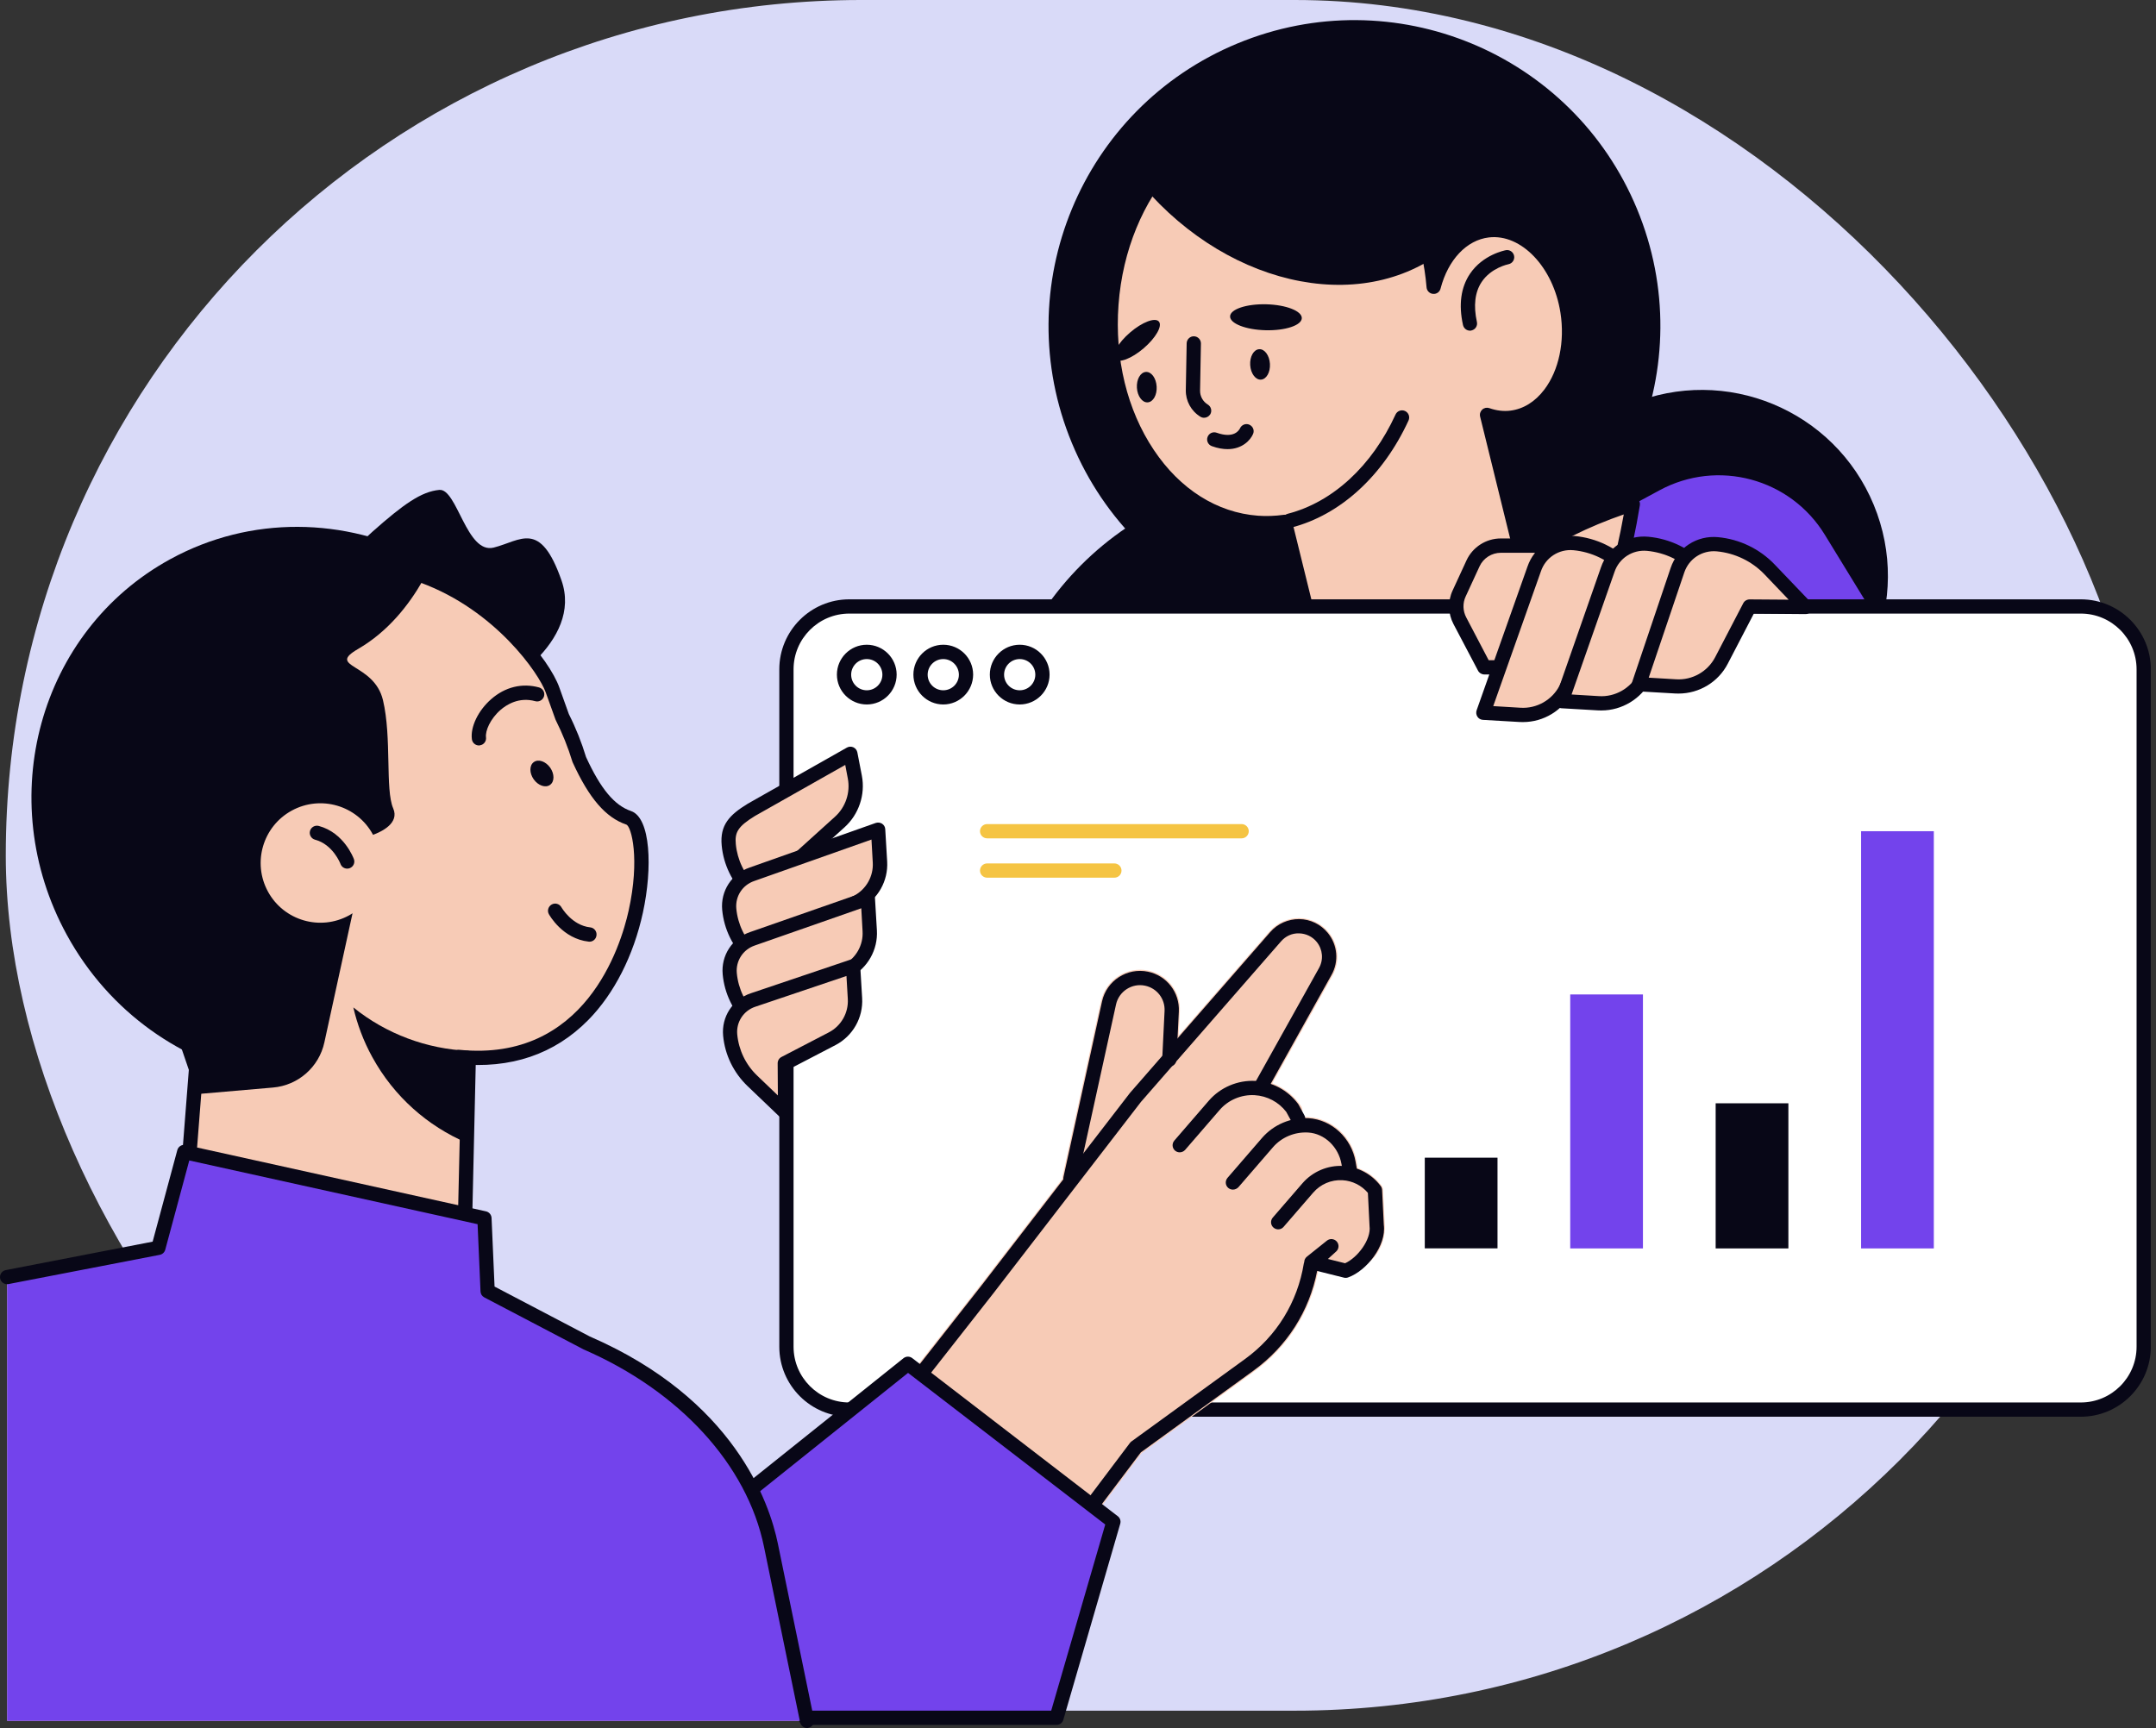 <svg width="373" height="299" viewBox="0 0 373 299" fill="none" xmlns="http://www.w3.org/2000/svg">
<rect x="0" y="0" width="373" height="299" fill="#333333" stroke="none"/>
<rect x="1" width="371" height="296" rx="148" fill="#D9DAF8"/>
<g clip-path="url(#clip0_2191_26166)">
<path d="M224.48 188.08C253.703 188.08 277.393 164.39 277.393 135.166C277.393 105.943 253.703 82.253 224.48 82.253C195.256 82.253 171.566 105.943 171.566 135.166C171.566 164.39 195.256 188.08 224.48 188.08Z" fill="#080717"/>
<path d="M306.747 129.385C323.167 122.584 330.964 103.759 324.162 87.339C317.361 70.919 298.536 63.122 282.117 69.924C265.697 76.725 257.899 95.55 264.701 111.969C271.502 128.389 290.327 136.186 306.747 129.385Z" fill="#080717"/>
<path d="M202.784 130.381L287.112 84.831C297.177 79.391 309.733 82.771 315.703 92.527L331.848 118.885L261.852 164.817L202.784 130.381Z" fill="#7343EC"/>
<path d="M254.579 105.295C281.578 94.111 294.399 63.158 283.215 36.158C272.032 9.159 241.078 -3.662 214.079 7.522C187.08 18.706 174.259 49.659 185.442 76.658C196.626 103.658 227.579 116.479 254.579 105.295Z" fill="#080717"/>
<path d="M217.535 90.455C219.151 90.579 220.73 90.504 222.296 90.282L228.352 114.852L213.144 122.203L213.033 122.265C220.606 135.413 230.733 143.467 241.87 143.467C260.988 143.467 277.146 119.773 282.474 87.187C275.802 89.283 269.338 92.318 263.307 96.351L257.251 71.757C258.608 72.238 260.026 72.435 261.457 72.25C268.167 71.399 272.607 63.111 271.176 53.897C269.856 45.386 263.689 39.084 257.436 39.824C252.909 40.354 249.419 44.289 248.025 49.592C246.656 33.065 236.295 19.941 222.802 18.942C207.397 17.807 193.731 32.892 192.263 52.639C190.82 72.398 202.13 89.32 217.535 90.455Z" fill="#F7CBB6"/>
<path d="M241.883 144.713C230.708 144.713 220.076 136.967 211.973 122.894C211.813 122.61 211.763 122.265 211.85 121.944C211.936 121.623 212.146 121.352 212.442 121.192C212.466 121.179 212.59 121.105 212.614 121.105L226.922 114.186L221.372 91.639C220.052 91.762 218.744 91.787 217.462 91.688C209.617 91.109 202.562 86.681 197.579 79.219C192.658 71.855 190.339 62.383 191.067 52.565C192.571 32.176 206.854 16.561 222.926 17.733C235.494 18.658 245.805 29.784 248.655 44.844C250.677 41.316 253.761 39.034 257.313 38.615C264.232 37.801 271.004 44.572 272.422 53.724C273.298 59.349 272.089 65.01 269.178 68.858C267.18 71.522 264.565 73.126 261.63 73.496C260.742 73.607 259.854 73.594 258.953 73.471L264.109 94.402C269.672 90.862 275.728 88.05 282.129 86.039C282.536 85.916 282.98 86.002 283.301 86.286C283.622 86.57 283.782 86.989 283.708 87.421C278.096 121.673 261.285 144.713 241.883 144.713ZM214.785 122.795C222.334 135.351 231.917 142.246 241.883 142.246C259.385 142.246 275.271 120.464 280.92 89.012C274.901 91.084 269.215 93.896 264.01 97.399C263.677 97.621 263.258 97.671 262.876 97.522C262.506 97.374 262.222 97.054 262.123 96.671L256.067 72.077C255.956 71.633 256.104 71.177 256.437 70.868C256.77 70.56 257.251 70.474 257.671 70.622C258.904 71.053 260.125 71.201 261.309 71.053C263.566 70.77 265.602 69.499 267.193 67.39C269.709 64.06 270.745 59.102 269.968 54.119C268.747 46.262 263.196 40.416 257.584 41.082C253.736 41.538 250.529 44.93 249.222 49.938C249.074 50.517 248.531 50.912 247.927 50.85C247.322 50.801 246.854 50.32 246.804 49.728C245.46 33.558 235.334 21.137 222.716 20.2C208.026 19.115 194.903 33.718 193.509 52.75C192.83 62.025 194.989 70.942 199.614 77.85C204.165 84.67 210.567 88.704 217.634 89.234C219.102 89.345 220.607 89.283 222.124 89.074C222.753 88.987 223.345 89.382 223.493 89.999L229.549 114.568C229.685 115.136 229.413 115.715 228.883 115.974L214.785 122.795Z" fill="#080717"/>
<path d="M249.74 43.388C249.469 43.598 249.197 43.807 248.914 44.005C233.225 55.081 209.038 48.174 194.915 28.587C194.755 28.365 194.607 28.143 194.446 27.921C199.035 22.778 204.893 19.238 211.615 18.054C227.243 15.316 242.611 26.145 249.74 43.388Z" fill="#080717"/>
<path d="M223.086 91.331C222.531 91.331 222.037 90.961 221.889 90.406C221.716 89.752 222.111 89.073 222.777 88.901C230.548 86.903 237.356 80.637 241.439 71.719C241.722 71.103 242.45 70.831 243.079 71.115C243.696 71.399 243.967 72.126 243.684 72.755C239.28 82.339 231.88 89.111 223.394 91.294C223.283 91.318 223.184 91.331 223.086 91.331Z" fill="#080717"/>
<path d="M200.49 55.636C201.143 56.388 199.959 58.461 197.863 60.261C195.766 62.062 193.533 62.901 192.892 62.148C192.238 61.396 193.422 59.324 195.519 57.523C197.616 55.722 199.848 54.884 200.49 55.636Z" fill="#080717"/>
<path d="M225.22 55.056C225.183 56.29 222.383 57.227 218.954 57.141C215.525 57.055 212.775 55.982 212.812 54.736C212.849 53.502 215.649 52.565 219.078 52.651C222.506 52.738 225.257 53.823 225.22 55.056Z" fill="#080717"/>
<path d="M208.31 72.287C208.088 72.287 207.866 72.225 207.669 72.102C206.077 71.128 205.115 69.364 205.152 67.501L205.3 59.398C205.313 58.72 205.892 58.164 206.558 58.189C207.237 58.202 207.78 58.769 207.767 59.447L207.619 67.551C207.595 68.562 208.1 69.475 208.964 70.005C209.543 70.363 209.728 71.128 209.371 71.707C209.124 72.077 208.717 72.287 208.31 72.287Z" fill="#080717"/>
<path d="M212.38 77.714C211.578 77.714 210.678 77.566 209.654 77.196C209.013 76.961 208.68 76.258 208.914 75.617C209.148 74.976 209.839 74.642 210.493 74.877C213.502 75.95 214.378 74.421 214.526 74.112C214.81 73.496 215.525 73.212 216.142 73.483C216.758 73.754 217.054 74.445 216.795 75.074C216.351 76.135 214.933 77.714 212.38 77.714Z" fill="#080717"/>
<path d="M254.316 57.215C253.749 57.215 253.243 56.82 253.107 56.24C252.33 52.713 252.737 49.752 254.291 47.409C256.536 44.042 260.36 43.326 260.52 43.289C261.186 43.166 261.828 43.61 261.951 44.288C262.074 44.955 261.63 45.596 260.964 45.719C260.915 45.732 257.967 46.324 256.327 48.803C255.167 50.554 254.896 52.885 255.513 55.71C255.661 56.376 255.241 57.03 254.575 57.178C254.501 57.215 254.402 57.215 254.316 57.215Z" fill="#080717"/>
<path d="M200.107 66.885C200.194 68.34 199.503 69.561 198.553 69.623C197.616 69.684 196.777 68.55 196.691 67.094C196.605 65.639 197.295 64.418 198.245 64.356C199.195 64.294 200.021 65.429 200.107 66.885Z" fill="#080717"/>
<path d="M219.706 62.95C219.792 64.405 219.102 65.626 218.152 65.688C217.215 65.75 216.376 64.615 216.29 63.16C216.203 61.704 216.894 60.483 217.844 60.422C218.781 60.36 219.62 61.495 219.706 62.95Z" fill="#080717"/>
<path d="M359.982 243.903H146.935C140.929 243.903 136.057 239.031 136.057 233.025V115.814C136.057 109.807 140.929 104.935 146.935 104.935H359.994C366.001 104.935 370.873 109.807 370.873 115.814V233.025C370.861 239.031 365.989 243.903 359.982 243.903Z" fill="white"/>
<path d="M359.982 245.137H146.935C140.263 245.137 134.823 239.71 134.823 233.025V115.814C134.823 109.141 140.25 103.702 146.935 103.702H359.994C366.667 103.702 372.106 109.129 372.106 115.814V233.025C372.094 239.71 366.667 245.137 359.982 245.137ZM146.935 106.168C141.619 106.168 137.29 110.498 137.29 115.814V233.025C137.29 238.341 141.619 242.67 146.935 242.67H359.994C365.31 242.67 369.64 238.341 369.64 233.025V115.814C369.64 110.498 365.31 106.168 359.994 106.168H146.935Z" fill="#080717"/>
<path d="M149.957 121.895C147.108 121.895 144.789 119.576 144.789 116.727C144.789 113.877 147.108 111.559 149.957 111.559C152.806 111.559 155.125 113.877 155.125 116.727C155.125 119.576 152.806 121.895 149.957 121.895ZM149.957 114.038C148.465 114.038 147.256 115.246 147.256 116.739C147.256 118.231 148.465 119.44 149.957 119.44C151.449 119.44 152.658 118.231 152.658 116.739C152.658 115.246 151.449 114.038 149.957 114.038Z" fill="#080717"/>
<path d="M163.191 121.895C160.342 121.895 158.023 119.576 158.023 116.727C158.023 113.877 160.342 111.559 163.191 111.559C166.041 111.559 168.359 113.877 168.359 116.727C168.347 119.576 166.028 121.895 163.191 121.895ZM163.191 114.038C161.699 114.038 160.49 115.246 160.49 116.739C160.49 118.231 161.699 119.44 163.191 119.44C164.684 119.44 165.893 118.231 165.893 116.739C165.88 115.246 164.672 114.038 163.191 114.038Z" fill="#080717"/>
<path d="M176.414 121.895C173.565 121.895 171.246 119.576 171.246 116.727C171.246 113.877 173.565 111.559 176.414 111.559C179.263 111.559 181.582 113.877 181.582 116.727C181.582 119.576 179.263 121.895 176.414 121.895ZM176.414 114.038C174.922 114.038 173.713 115.246 173.713 116.739C173.713 118.231 174.922 119.44 176.414 119.44C177.907 119.44 179.115 118.231 179.115 116.739C179.115 115.246 177.907 114.038 176.414 114.038Z" fill="#080717"/>
<path d="M135.539 151.053L135.6 159.538L129.927 154.111C127.731 152.015 126.374 149.202 126.091 146.181C125.844 143.492 126.794 142.098 130.025 140.125L147.133 130.442L147.91 134.463C148.465 137.337 147.466 140.285 145.307 142.234L135.539 151.053Z" fill="#F7CBB6"/>
<path d="M135.6 160.771C135.292 160.771 134.984 160.648 134.749 160.426L129.076 154.999C126.67 152.693 125.166 149.609 124.857 146.291C124.524 142.751 126.189 141.012 129.372 139.063L146.516 129.357C146.861 129.159 147.281 129.147 147.638 129.307C147.996 129.48 148.255 129.801 148.329 130.195L149.106 134.216C149.735 137.485 148.588 140.901 146.121 143.134L136.772 151.583L136.834 159.513C136.834 160.007 136.55 160.463 136.094 160.66C135.933 160.734 135.761 160.771 135.6 160.771ZM146.232 132.354L130.617 141.185C127.596 143.035 127.114 144.071 127.299 146.057C127.558 148.783 128.78 151.324 130.765 153.211L134.33 156.627L134.293 151.065C134.293 150.707 134.441 150.374 134.7 150.139L144.456 141.321C146.294 139.668 147.145 137.127 146.676 134.697L146.232 132.354Z" fill="#080717"/>
<path d="M135.613 162.215L135.675 170.7L130.001 165.273C127.806 163.177 126.449 160.365 126.165 157.343C125.919 154.654 127.547 152.15 130.1 151.287L151.906 143.578L152.24 149.165C152.412 152.051 150.87 154.777 148.305 156.109L135.613 162.215Z" fill="#F7CBB6"/>
<path d="M135.687 171.921C135.379 171.921 135.07 171.798 134.836 171.576L129.162 166.149C126.757 163.843 125.252 160.759 124.944 157.441C124.636 154.173 126.597 151.151 129.717 150.102L151.511 142.394C151.882 142.27 152.276 142.32 152.609 142.529C152.93 142.739 153.14 143.097 153.152 143.479L153.485 149.066C153.682 152.434 151.882 155.616 148.884 157.182L136.871 162.979L136.933 170.676C136.933 171.169 136.649 171.625 136.193 171.823C136.02 171.897 135.847 171.921 135.687 171.921ZM150.771 145.267L130.507 152.434C128.459 153.124 127.189 155.085 127.386 157.219C127.645 159.945 128.866 162.486 130.852 164.373L134.416 167.789L134.379 162.227C134.379 161.746 134.651 161.314 135.07 161.104L147.75 154.987C149.846 153.889 151.141 151.62 150.993 149.227L150.771 145.267Z" fill="#080717"/>
<path d="M135.699 173.365L135.761 181.851L130.087 176.424C127.892 174.327 126.535 171.515 126.251 168.493C126.005 165.804 127.633 163.3 130.186 162.437L150.142 155.468L150.475 161.055C150.648 163.942 149.106 166.667 146.541 168L135.699 173.365Z" fill="#F7CBB6"/>
<path d="M135.773 183.084C135.464 183.084 135.156 182.961 134.922 182.739L129.248 177.312C126.843 175.005 125.338 171.922 125.03 168.604C124.721 165.336 126.683 162.314 129.803 161.265L149.747 154.297C150.117 154.173 150.512 154.223 150.833 154.432C151.153 154.642 151.363 155 151.375 155.382L151.708 160.969C151.906 164.336 150.105 167.519 147.108 169.085L136.957 174.142L137.019 181.851C137.019 182.344 136.735 182.801 136.279 182.998C136.106 183.047 135.933 183.084 135.773 183.084ZM149.007 157.158L130.592 163.596C128.557 164.287 127.275 166.248 127.472 168.382C127.731 171.108 128.952 173.649 130.938 175.536L134.502 178.952L134.465 173.39C134.465 172.921 134.724 172.489 135.144 172.28L145.973 166.902C148.082 165.804 149.377 163.535 149.229 161.13L149.007 157.158Z" fill="#080717"/>
<path d="M135.785 183.972L135.847 192.458L130.173 187.031C127.978 184.934 126.621 182.122 126.337 179.1C126.09 176.411 127.719 173.907 130.272 173.044L147.589 167.198L147.922 172.785C148.094 175.671 146.553 178.397 143.987 179.729L135.785 183.972Z" fill="#F7CBB6"/>
<path d="M135.847 193.691C135.539 193.691 135.23 193.568 134.996 193.346L129.322 187.919C126.917 185.612 125.412 182.529 125.104 179.211C124.796 175.943 126.757 172.921 129.877 171.872L147.194 166.026C147.564 165.903 147.959 165.952 148.28 166.174C148.6 166.384 148.798 166.741 148.822 167.124L149.156 172.711C149.353 176.078 147.552 179.26 144.555 180.827L137.043 184.737L137.105 192.458C137.105 192.951 136.821 193.408 136.365 193.605C136.18 193.654 136.02 193.691 135.847 193.691ZM146.442 168.875L130.654 174.203C128.632 174.882 127.349 176.855 127.546 178.977C127.805 181.703 129.026 184.243 131.012 186.13L134.577 189.547L134.54 183.984C134.54 183.516 134.799 183.096 135.206 182.887L143.395 178.631C145.529 177.521 146.812 175.252 146.676 172.859L146.442 168.875Z" fill="#080717"/>
<path d="M272.348 100.642L269.585 96.683C268.598 95.265 266.97 94.414 265.244 94.414H259.644C257.572 94.414 255.697 95.61 254.834 97.497L252.428 102.715C251.738 104.207 251.787 105.946 252.552 107.401L256.807 115.48H264.17C266.045 115.48 267.784 114.494 268.734 112.878L272.57 106.378C273.618 104.589 273.532 102.345 272.348 100.642Z" fill="#F7CBB6"/>
<path d="M264.158 116.702H256.795C256.338 116.702 255.919 116.443 255.709 116.048L251.454 107.969C250.517 106.181 250.455 104.022 251.306 102.184L253.711 96.967C254.772 94.661 257.103 93.168 259.644 93.168H265.244C267.377 93.168 269.375 94.217 270.597 95.968L273.359 99.927C274.815 102.024 274.926 104.787 273.618 106.982L269.782 113.483C268.623 115.481 266.465 116.702 264.158 116.702ZM257.547 114.235H264.17C265.601 114.235 266.946 113.47 267.673 112.237L271.509 105.737C272.311 104.368 272.249 102.641 271.349 101.346L268.586 97.386C267.821 96.301 266.576 95.647 265.256 95.647H259.656C258.077 95.647 256.622 96.573 255.968 98.003L253.563 103.221C253.033 104.355 253.07 105.7 253.662 106.822L257.547 114.235Z" fill="#080717"/>
<path d="M277.886 104.75L287.556 104.824L281.364 98.349C278.971 95.845 275.765 94.291 272.323 93.97C269.265 93.686 266.403 95.537 265.416 98.46L256.622 123.313L262.986 123.683C266.28 123.88 269.376 122.116 270.905 119.193L277.886 104.75Z" fill="#F7CBB6"/>
<path d="M263.48 124.941C263.295 124.941 263.11 124.941 262.913 124.929L256.549 124.559C256.166 124.534 255.808 124.337 255.599 124.004C255.389 123.683 255.34 123.276 255.463 122.906L264.257 98.053C265.429 94.599 268.809 92.404 272.447 92.749C276.184 93.095 279.675 94.784 282.265 97.498L288.457 103.973C288.802 104.331 288.889 104.861 288.691 105.318C288.494 105.774 288.05 106.058 287.556 106.058C287.556 106.058 287.556 106.058 287.544 106.058L278.651 105.984L272.015 119.736C270.338 122.955 267.045 124.941 263.48 124.941ZM258.337 122.178L263.061 122.462C265.861 122.635 268.513 121.13 269.808 118.638L276.776 104.22C276.986 103.788 277.418 103.517 277.887 103.517C277.887 103.517 277.887 103.517 277.899 103.517L284.646 103.566L280.477 99.2C278.294 96.918 275.358 95.5 272.213 95.204C269.697 94.969 267.39 96.474 266.588 98.855L258.337 122.178Z" fill="#080717"/>
<path d="M290.602 104.849L300.272 104.923L294.081 98.447C291.688 95.944 288.481 94.389 285.04 94.069C281.981 93.785 279.119 95.635 278.133 98.558L270.189 121.302L276.554 121.672C279.847 121.87 282.943 120.106 284.472 117.183L290.602 104.849Z" fill="#F7CBB6"/>
<path d="M277.047 122.931C276.862 122.931 276.677 122.931 276.48 122.919L270.116 122.549C269.733 122.524 269.375 122.327 269.166 122.006C268.956 121.685 268.894 121.278 269.03 120.921L276.973 98.177C278.145 94.711 281.5 92.528 285.163 92.873C288.9 93.218 292.391 94.908 294.981 97.621L301.173 104.097C301.518 104.455 301.604 104.985 301.419 105.441C301.222 105.898 300.778 106.181 300.285 106.181C300.285 106.181 300.285 106.181 300.272 106.181L291.379 106.107L285.582 117.763C283.905 120.945 280.599 122.931 277.047 122.931ZM271.892 120.168L276.628 120.452C279.415 120.625 282.08 119.12 283.375 116.628L289.505 104.307C289.714 103.887 290.146 103.628 290.615 103.628C290.615 103.628 290.615 103.628 290.627 103.628L297.374 103.677L293.205 99.311C291.022 97.029 288.086 95.611 284.941 95.315C282.437 95.081 280.118 96.585 279.317 98.966L271.892 120.168Z" fill="#080717"/>
<path d="M302.69 104.935L312.36 105.009L306.168 98.534C303.775 96.03 300.568 94.476 297.127 94.155C294.068 93.871 291.207 95.722 290.22 98.645L283.56 118.379L289.924 118.749C293.217 118.947 296.313 117.183 297.842 114.26L302.69 104.935Z" fill="#F7CBB6"/>
<path d="M290.405 120.007C290.22 120.007 290.023 120.007 289.838 119.995L283.473 119.625C283.091 119.6 282.733 119.403 282.524 119.082C282.314 118.762 282.252 118.367 282.376 117.997L289.036 98.262C290.208 94.784 293.575 92.601 297.226 92.946C300.963 93.292 304.454 94.981 307.044 97.695L313.236 104.17C313.581 104.528 313.667 105.058 313.482 105.515C313.285 105.971 312.841 106.255 312.347 106.255C312.347 106.255 312.347 106.255 312.335 106.255L303.418 106.181L298.916 114.839C297.275 118.021 293.97 120.007 290.405 120.007ZM285.237 117.257L289.986 117.54C292.773 117.713 295.437 116.208 296.732 113.717L301.592 104.38C301.802 103.973 302.209 103.726 302.702 103.714L309.449 103.763L305.28 99.397C303.097 97.115 300.161 95.697 297.016 95.401C294.5 95.166 292.194 96.671 291.392 99.052L285.237 117.257Z" fill="#080717"/>
<path d="M259.077 200.315H246.496V216.004H259.077V200.315Z" fill="#080717"/>
<path d="M284.238 172.07H271.657V216.016H284.238V172.07Z" fill="#7343EC"/>
<path d="M309.4 190.904H296.819V216.016H309.4V190.904Z" fill="#080717"/>
<path d="M334.561 143.825H321.98V216.016H334.561V143.825Z" fill="#7343EC"/>
<path d="M214.81 145.058H170.777C170.099 145.058 169.544 144.503 169.544 143.825C169.544 143.146 170.099 142.591 170.777 142.591H214.81C215.488 142.591 216.043 143.146 216.043 143.825C216.043 144.503 215.488 145.058 214.81 145.058Z" fill="#F5C443"/>
<path d="M192.794 151.867H170.777C170.099 151.867 169.544 151.312 169.544 150.633C169.544 149.955 170.099 149.4 170.777 149.4H192.794C193.472 149.4 194.027 149.955 194.027 150.633C194.027 151.324 193.472 151.867 192.794 151.867Z" fill="#F5C443"/>
<path d="M239.281 205.902C239.269 205.618 239.17 205.347 238.998 205.125C237.937 203.719 236.506 202.683 234.89 202.103L234.693 200.968C233.965 196.787 230.512 193.556 226.392 193.297C225.788 193.26 225.183 193.297 224.591 193.371C224.641 193.346 224.702 193.334 224.752 193.297C225.381 192.828 225.504 191.94 225.035 191.311L224.69 190.855C223.506 189.276 221.903 188.116 220.102 187.45L230.524 168.801C231.869 166.384 231.609 163.448 229.858 161.314C228.612 159.785 226.762 158.897 224.789 158.86C222.865 158.835 220.941 159.662 219.645 161.154L203.907 179.199L204.117 175.03C204.29 171.613 201.983 168.641 198.64 167.938C194.953 167.173 191.289 169.529 190.488 173.217L183.815 203.608C183.79 203.744 183.778 203.879 183.79 204.003L169.803 222.146L155.064 240.931C154.83 241.239 154.719 241.634 154.78 242.016C154.842 242.399 155.052 242.744 155.373 242.966L186.109 264.292C186.356 264.464 186.639 264.538 186.911 264.538C187.342 264.538 187.762 264.341 188.046 263.971L197.493 251.44L216.981 237.292C222.803 233.062 226.713 226.907 228.057 219.864L233.608 220.123C233.793 220.136 233.978 220.099 234.15 220.037C237.579 218.816 239.762 215.547 239.577 211.921L239.281 205.902Z" fill="#F7CBB6"/>
<path d="M185.196 205.15C185.11 205.15 185.024 205.137 184.925 205.125C184.259 204.977 183.84 204.323 183.988 203.657L190.66 173.266C191.45 169.677 195.014 167.383 198.604 168.135C201.86 168.813 204.105 171.724 203.944 175.042L203.537 183.392C203.5 184.071 202.921 184.589 202.242 184.564C201.564 184.527 201.033 183.947 201.07 183.269L201.477 174.919C201.576 172.822 200.158 170.984 198.098 170.553C195.828 170.071 193.571 171.539 193.078 173.809L186.405 204.2C186.282 204.755 185.764 205.15 185.196 205.15Z" fill="#080717"/>
<path d="M186.911 264.365C186.664 264.365 186.417 264.291 186.208 264.143L155.471 242.818C155.187 242.62 155.002 242.324 154.953 241.991C154.904 241.658 154.99 241.313 155.2 241.042L169.939 222.257L195.495 189.103L219.769 161.265C221.027 159.822 222.889 159.02 224.776 159.032C226.7 159.057 228.489 159.933 229.71 161.413C231.412 163.497 231.671 166.359 230.351 168.702L219.103 188.856C218.77 189.448 218.017 189.658 217.425 189.337C216.833 189.004 216.611 188.252 216.944 187.66L228.193 167.506C229.007 166.05 228.846 164.274 227.798 162.979C227.046 162.054 225.936 161.524 224.739 161.499C223.518 161.462 222.42 161.98 221.631 162.881L197.395 190.657L171.875 223.762L157.938 241.523L186.627 261.43L195.483 249.676C195.557 249.577 195.643 249.491 195.742 249.417L215.402 235.146C220.879 231.174 224.48 225.303 225.566 218.631C225.578 218.532 225.603 218.446 225.64 218.359C225.652 218.002 225.812 217.669 226.108 217.434L229.562 214.671C230.08 214.252 230.845 214.326 231.276 214.832C231.708 215.337 231.659 216.102 231.165 216.546L229.735 217.841L232.707 218.581C234.89 217.595 237.246 214.462 236.938 212.155L236.654 206.408C235.556 205.1 233.965 204.311 232.251 204.212C230.314 204.101 228.452 204.903 227.194 206.358L222.063 212.291C221.619 212.809 220.842 212.858 220.324 212.414C219.806 211.97 219.756 211.193 220.2 210.675L225.331 204.742C227.083 202.72 229.71 201.597 232.386 201.745C234.952 201.893 237.308 203.151 238.862 205.211C239.01 205.409 239.096 205.643 239.108 205.89L239.404 211.933C239.885 215.535 236.42 219.901 233.225 221.036C232.991 221.122 232.744 221.134 232.51 221.073L227.872 219.913C226.528 226.87 222.642 232.963 216.882 237.144L197.37 251.304L187.91 263.86C187.651 264.205 187.293 264.365 186.911 264.365Z" fill="#080717"/>
<path d="M204.092 199.389C203.809 199.389 203.525 199.291 203.291 199.093C202.773 198.649 202.723 197.872 203.167 197.354L209.137 190.447C211.135 188.141 214.145 186.87 217.179 187.031C220.102 187.191 222.791 188.634 224.555 190.978C224.592 191.027 224.616 191.076 224.653 191.126L225.665 192.976C225.998 193.568 225.776 194.32 225.171 194.653C224.567 194.986 223.827 194.764 223.494 194.16L222.532 192.396C221.212 190.669 219.214 189.621 217.043 189.497C214.749 189.374 212.492 190.324 210.999 192.063L205.03 198.97C204.783 199.241 204.438 199.389 204.092 199.389Z" fill="#080717"/>
<path d="M213.293 205.84C213.01 205.84 212.726 205.741 212.492 205.544C211.974 205.1 211.924 204.323 212.368 203.805L218.338 196.898C220.336 194.591 223.333 193.321 226.38 193.481C230.413 193.74 233.805 196.91 234.52 201.005L234.792 202.559C234.903 203.225 234.459 203.867 233.793 203.99C233.114 204.113 232.485 203.657 232.362 202.991L232.091 201.437C231.573 198.44 229.143 196.133 226.318 195.96C223.975 195.825 221.705 196.787 220.213 198.526L214.243 205.433C213.984 205.692 213.651 205.84 213.293 205.84Z" fill="#080717"/>
<path d="M124.278 262.219L157.099 235.972L192.646 263.317L182.804 297.223H128.657L124.278 262.219Z" fill="#F7CBB6"/>
<path d="M139.634 297.766H1.233V220.974L27.394 215.905L31.859 199.328L83.81 210.811L84.353 223.391L101.448 232.358C116.076 238.698 129.94 250.736 133.368 267.375L139.634 297.766Z" fill="#F7CBB6"/>
<path d="M124.278 262.219L157.099 235.972L192.646 263.317L182.804 297.223H139.338L124.278 262.219Z" fill="#F7CBB6"/>
<path d="M182.5 297.5H140C134.8 271.1 131.167 259.833 130 257.5L157 236L192.5 263L182.5 297.5Z" fill="#7343EC" stroke="black"/>
<path d="M182.791 298.457H139.338C138.66 298.457 138.105 297.902 138.105 297.224C138.105 296.545 138.66 295.99 139.338 295.99H181.866L191.215 263.786L157.099 237.551L125.043 263.194C124.512 263.626 123.735 263.539 123.304 262.997C122.872 262.466 122.958 261.689 123.501 261.257L156.31 235.011C156.754 234.653 157.383 234.653 157.827 234.998L193.374 262.343C193.781 262.651 193.953 263.182 193.805 263.663L183.963 297.569C183.827 298.099 183.346 298.457 182.791 298.457Z" fill="#080717"/>
<path d="M30.859 224.218L80.294 218.236L81.429 168.53L35.287 167.481L30.859 224.218Z" fill="#F7CBB6"/>
<path d="M30.859 225.452C30.539 225.452 30.243 225.328 30.008 225.106C29.737 224.847 29.601 224.49 29.626 224.12L34.054 167.383C34.103 166.729 34.683 166.236 35.312 166.248L81.454 167.296C82.132 167.309 82.675 167.876 82.662 168.555L81.528 218.261C81.515 218.878 81.047 219.383 80.442 219.457L31.007 225.439C30.958 225.452 30.909 225.452 30.859 225.452ZM36.422 168.74L32.204 222.812L79.073 217.139L80.171 169.739L36.422 168.74Z" fill="#080717"/>
<path d="M53.259 105.811C53.259 105.811 75.362 124.139 81.121 121.845C86.882 119.563 100.831 110.991 97.144 100.433C93.456 89.875 90.125 93.563 85.414 94.747C80.702 95.931 79.086 84.461 75.99 84.769C72.895 85.065 69.861 87.186 64.372 92.058C58.871 96.918 53.259 105.811 53.259 105.811Z" fill="#080717"/>
<path d="M46.623 185.649C36.015 182.27 26.543 174.845 20.684 164.151C8.843 142.517 16.503 116.172 37.175 104.232C71.106 84.646 93.171 112.533 95.589 119.391C96.156 120.994 96.711 122.548 97.254 124.053C98.463 126.458 99.449 128.925 100.214 131.429C102.57 136.584 105.16 140.285 108.749 141.506C114.25 143.393 111.266 186.019 79.394 182.887L46.623 185.649Z" fill="#F7CBB6"/>
<path d="M46.623 186.883C46.499 186.883 46.376 186.858 46.253 186.821C34.893 183.207 25.421 175.363 19.611 164.731C7.536 142.665 14.986 115.616 36.571 103.159C49.447 95.721 61.929 94.167 73.709 98.509C86.573 103.258 95.084 114.186 96.773 118.971C97.328 120.55 97.871 122.079 98.414 123.559C99.622 125.952 100.621 128.456 101.386 130.985C103.902 136.473 106.295 139.359 109.169 140.334C112.586 141.506 112.906 150.189 111.229 157.898C109.613 165.335 106.258 171.934 101.781 176.485C95.922 182.43 88.361 184.995 79.284 184.107C78.605 184.046 78.112 183.441 78.174 182.763C78.235 182.085 78.852 181.591 79.518 181.653C101.201 183.787 107.381 163.781 108.75 157.602C110.748 148.61 109.231 142.986 108.355 142.677C104.778 141.456 101.929 138.138 99.092 131.947C99.067 131.897 99.055 131.848 99.03 131.799C98.29 129.356 97.316 126.939 96.156 124.62C96.132 124.583 96.12 124.534 96.095 124.484C95.54 122.98 94.997 121.426 94.417 119.81C93.27 116.566 85.734 105.601 72.82 100.84C61.769 96.757 49.99 98.262 37.779 105.317C17.366 117.109 10.324 142.69 21.757 163.571C27.271 173.636 36.225 181.061 46.981 184.49C47.634 184.699 47.992 185.39 47.782 186.044C47.634 186.537 47.153 186.883 46.623 186.883Z" fill="#080717"/>
<path d="M29.454 96.757C43.453 89.098 59.759 89.567 73.215 96.535C69.022 97.535 64.927 99.064 61.005 101.198C34.425 115.74 26.148 151.78 42.528 181.702C43.441 183.367 44.415 184.959 45.426 186.513C31.649 183.947 18.945 175.264 11.557 161.758C-1.27 138.299 6.735 109.19 29.454 96.757Z" fill="#080717"/>
<path d="M66.259 121.155C64.717 114.642 56.367 115.53 61.955 112.286C72.525 106.156 76.237 93.514 76.237 93.514C50.225 86.496 23.287 125.36 23.287 125.36L29.985 177.262L34.104 189.313L47.228 188.178C51.581 187.808 55.195 184.638 56.12 180.358L60.992 158.021C60.795 158.144 60.598 158.28 60.388 158.391C55.38 161.129 49.102 159.292 46.364 154.284C43.626 149.276 45.464 142.998 50.471 140.26C55.479 137.522 61.757 139.36 64.495 144.367C64.508 144.392 64.52 144.429 64.532 144.454C65.938 143.936 69.158 142.455 68.023 139.865C66.617 136.597 67.801 127.667 66.259 121.155Z" fill="#080717"/>
<path d="M101.979 162.942C101.929 162.942 101.892 162.942 101.843 162.93C97.341 162.437 95.059 158.354 94.96 158.181C94.627 157.589 94.85 156.837 95.454 156.504C96.046 156.171 96.798 156.393 97.131 156.985C97.168 157.047 98.932 160.118 102.114 160.463C102.793 160.537 103.274 161.142 103.2 161.82C103.138 162.474 102.608 162.942 101.979 162.942Z" fill="#080717"/>
<path d="M60.067 150.3C59.561 150.3 59.093 149.991 58.907 149.486C58.895 149.449 57.625 146.118 54.504 145.292C53.85 145.119 53.456 144.441 53.629 143.787C53.801 143.134 54.48 142.739 55.146 142.912C59.524 144.083 61.152 148.462 61.226 148.647C61.461 149.288 61.128 149.991 60.486 150.226C60.35 150.275 60.203 150.3 60.067 150.3Z" fill="#080717"/>
<path d="M82.861 128.987C82.256 128.987 81.726 128.543 81.64 127.913C81.356 125.792 82.725 122.943 84.97 120.982C87.387 118.86 90.335 118.145 93.258 118.947C93.912 119.132 94.307 119.81 94.122 120.464C93.937 121.117 93.258 121.512 92.605 121.327C89.768 120.55 87.622 121.944 86.585 122.844C84.822 124.386 83.934 126.458 84.082 127.58C84.168 128.259 83.699 128.876 83.021 128.962C82.972 128.987 82.922 128.987 82.861 128.987Z" fill="#080717"/>
<path d="M92.333 134.846C93.11 135.931 94.368 136.375 95.158 135.808C95.947 135.253 95.947 133.92 95.182 132.823C94.405 131.737 93.147 131.293 92.358 131.861C91.569 132.416 91.569 133.76 92.333 134.846Z" fill="#080717"/>
<path d="M81.097 181.826L80.739 197.737C74.017 194.851 68.183 189.794 64.397 182.887C62.879 180.124 61.806 177.238 61.128 174.314C66.826 178.915 73.857 181.518 81.097 181.826Z" fill="#080717"/>
<path d="M1.233 220.974L27.394 215.905L31.859 199.328L83.81 210.811L84.353 223.391L101.448 232.358C116.076 238.698 129.94 250.736 133.368 267.375L139.622 297.766H1.233V220.974Z" fill="#7343EC"/>
<path d="M139.634 299C139.067 299 138.549 298.593 138.425 298.013L132.172 267.622C129.261 253.462 117.593 240.709 100.967 233.493L83.785 224.489C83.391 224.28 83.144 223.885 83.132 223.453L82.626 211.822L32.747 200.796L28.59 216.238C28.467 216.694 28.097 217.04 27.628 217.126L1.468 222.183C0.801 222.319 0.148 221.875 0.024 221.208C-0.111 220.542 0.333 219.889 0.999 219.765L26.407 214.844L30.675 199.007C30.847 198.366 31.489 197.983 32.13 198.119L84.081 209.602C84.624 209.725 85.019 210.194 85.043 210.749L85.561 222.615L102.027 231.248C126.967 242.065 133.109 259.925 134.577 267.104L140.83 297.495C140.966 298.161 140.534 298.815 139.868 298.95C139.794 299 139.708 299 139.634 299Z" fill="#080717"/>
</g>
<defs>
<clipPath id="clip0_2191_26166">
<rect width="372.095" height="295.5" fill="white" transform="translate(0 3.5)"/>
</clipPath>
</defs>
</svg>
